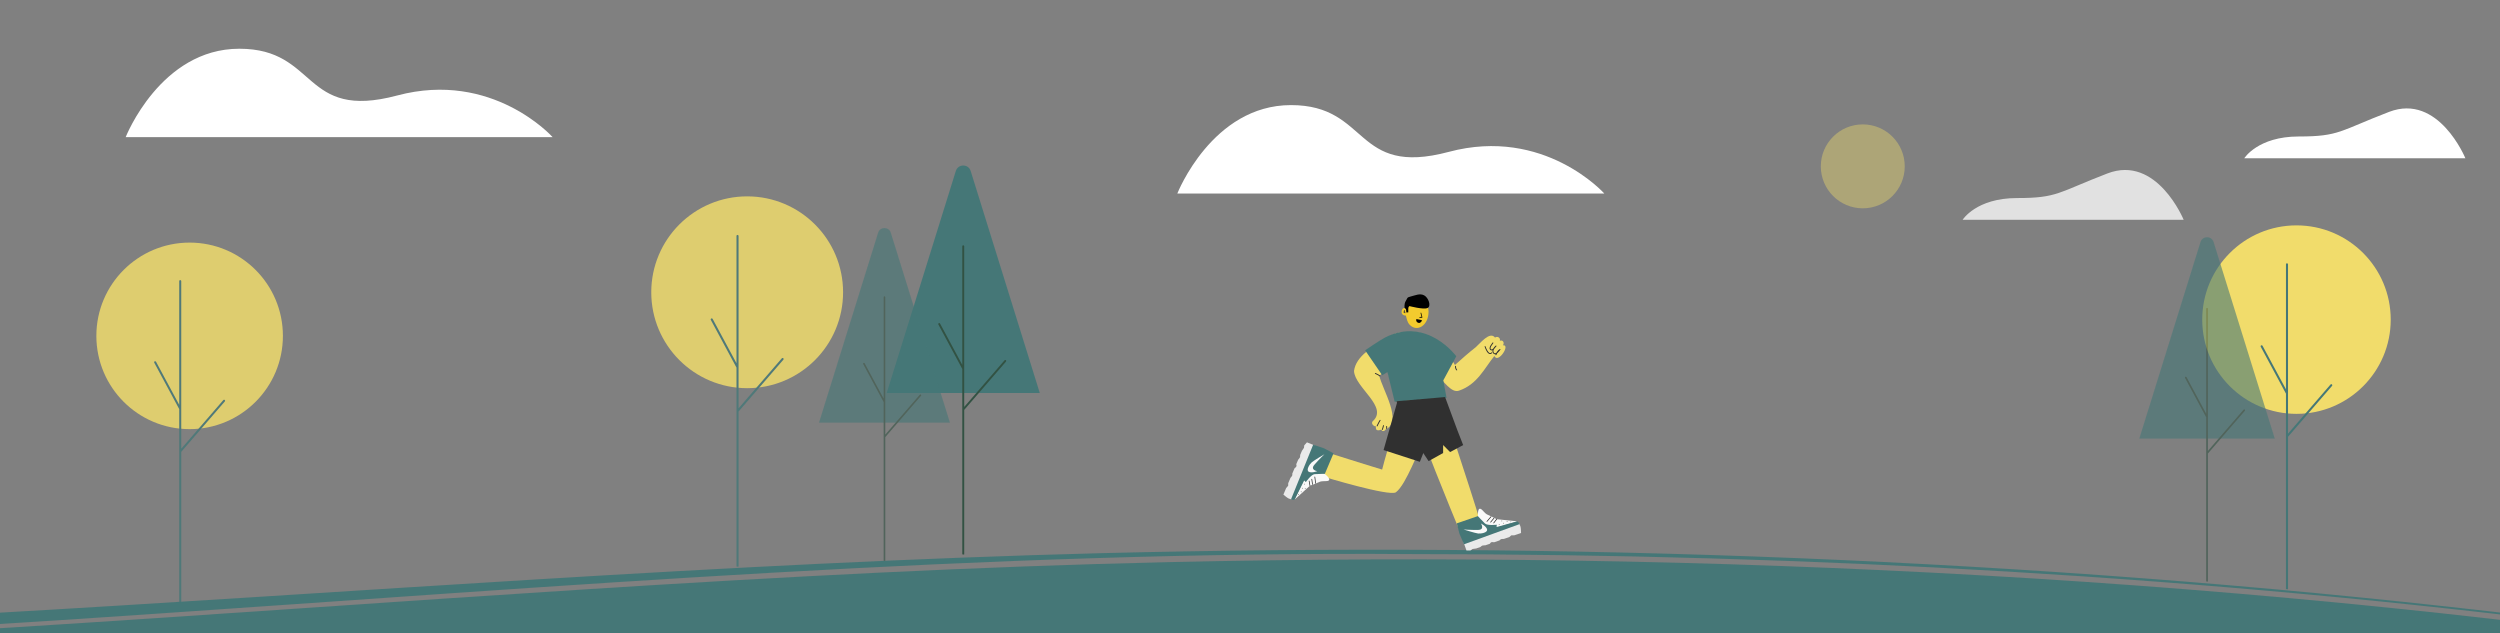 <?xml version="1.0" encoding="UTF-8"?>
<svg id="Background" xmlns="http://www.w3.org/2000/svg" viewBox="0 0 2410.86 610.71">
  <rect x="0" y="0" width="2410.86" height="610.71" fill="#808080" stroke="none"/>
  <defs>
    <style>
      .cls-1, .cls-2 {
        fill: #f1dc6b;
      }

      .cls-3 {
        fill: #eaeaea;
      }

      .cls-4 {
        fill: #f3cb2e;
      }

      .cls-5 {
        fill: #325243;
      }

      .cls-6, .cls-7 {
        fill: #303030;
      }

      .cls-8 {
        fill: #cd9595;
      }

      .cls-9, .cls-10 {
        fill: #457777;
      }

      .cls-11 {
        opacity: .76;
      }

      .cls-11, .cls-12, .cls-10, .cls-7, .cls-13, .cls-14 {
        fill-rule: evenodd;
      }

      .cls-11, .cls-13 {
        fill: #fff;
      }

      .cls-15 {
        opacity: .6;
      }

      .cls-16 {
        opacity: .83;
      }

      .cls-12 {
        fill: #f9f9f9;
      }

      .cls-2 {
        opacity: .4;
      }
    </style>
  </defs>
  <g id="Color">
    <path class="cls-9" d="M2698.6,680.31c.26,11.14,.5,22.25-.13,33.4-1.85,18.48-6.42,36.55-9.63,54.75,0,0-.12,.69-.12,.69,0,0-.7,0-.7,0-430.55,.31-1018.61,1.8-1449.05,3.69-734.34,3.11-1682.41,8.74-2415.08,10.78,0,0-20.4,.07-20.4,.07,0,0,8.22-18.75,8.22-18.75,0,0,68-155.17,68-155.17,0,0,3.8-8.66,3.8-8.66,0,0,9.5,.53,9.5,.53,0,0,2.11,.12,2.11,.12,0,0,13.02,.73,13.02,.73,0,0-.14,13.12-.14,13.12,0,0-.05,4.39-.05,4.39,0,0-12.6-13.83-12.6-13.83,36.81,2.8,73.64,5.26,110.49,7.43,110.6,6.38,221.36,9.5,332.14,10.34,36.94,.3,73.88,.26,110.82,.06,18.36-.05,39.05-.78,56.73,.83,75.17,5.59,143.61,40.25,216.61,51.19,17.55,2.59,35.16,3.71,52.7,3.05,0,0,1.11,28.65,1.11,28.65-222.78,9.04-443.76-26.9-663.6-56.5-73.08-9.76-146.19-18.57-219.46-24.93,0,0,1.93-25.94,1.93-25.94,723.1,48.46,1444.62-48.3,2167.17-66.92,447.15-11.1,895.3,5.13,1339.77,56.19,64.14,7.42,130.47,15.78,194.44,24.66,28.92,4.11,67.5,9.62,96.98,14.1,0,0,.96,.15,.96,.15,.55,.11,.97,.43,1.25,.75,1.34,1.71,1.52,3.77,1.9,5.76,1.76,15.06,.72,30.21,1.31,45.28h0Zm-1.6,.05c-.29-10.07-.16-20.12-.37-30.15-.2-6.18-.13-12.52-1.74-18.46-.19-.54-.43-1.07-.71-1.38-.14-.15-.26-.22-.33-.23,0,0-.9-.14-.9-.14-61.55-9.26-124.87-18.09-186.62-25.94-378.84-48.12-760.92-69.67-1142.73-69.71-821.9-6.66-1653.24,138.49-2469.49,77.56,147.25,12.19,293.29,35.11,439.77,53.73,146.32,18.66,293.87,32.05,441.47,26.18,0,0,.12,3.15,.12,3.15-37.22,1.55-74.3-5.07-110.05-14.9-53.48-14.64-105.6-35.01-161.18-39.37-24.15-1.79-33.24-.73-55.34-.81-185.06,1.06-370.23-3.98-554.74-18.6,0,0-1.38-.11-1.38-.11,0,0,.02-1.38,.02-1.38,0,0,.06-4.39,.06-4.39,0,0,1.39,1.49,1.39,1.49,0,0-2.11-.12-2.11-.12,0,0,1.44-.88,1.44-.88,0,0-68.36,155.01-68.36,155.01-9.52-5.26,3867.77-2.65,3862-2.73,3.23-18.24,7.77-36.19,9.64-54.59,.6-11.03,.43-22.17,.15-33.22h0Z"/>
    <path class="cls-9" d="M2697.8,686.46c.46,15.47,.22,30-.21,34.07-1.9,18.01-6.42,36.06-9.57,53.91l-3864.13,2,68.33-155.02,2.11,.12c-.02,1.15-.03,2.61-.06,4.39,194.3,15.42,388.68,20.07,583.1,18.3,108.34-.98,189.68,59.47,298.03,55.27-303.05,11.74-578.97-54.8-881.42-80.07,743.56,48.26,1487.69-60.41,2232.62-77.33,522.93-11.88,1050.19,15,1567.35,93.34,4.58,.7,3.21,30.02,3.84,51.01Z"/>
  </g>
  <g id="Layer_14" data-name="Layer 14">
    <path id="Cloud" class="cls-13" d="M1135.36,186.61h411.73s-57.86-64.73-149.91-40.17c-92.05,24.56-76.13-45.09-152.23-45.09s-109.59,85.25-109.59,85.25Z"/>
    <path id="Cloud-2" data-name="Cloud" class="cls-13" d="M121.2,132.26h411.73s-57.86-64.73-149.91-40.17c-92.05,24.56-76.13-45.09-152.23-45.09s-109.59,85.25-109.59,85.25Z"/>
    <path id="Cloud_2" data-name="Cloud 2" class="cls-11" d="M1892.61,211.98h213.21s-25.87-63.01-73.54-44.73c-47.66,18.28-47.81,23.74-87.21,23.74s-52.46,20.99-52.46,20.99Z"/>
    <path id="Cloud_2-2" data-name="Cloud 2" class="cls-13" d="M2164.26,152.61h213.21s-25.87-63.01-73.54-44.73c-47.66,18.28-47.81,23.74-87.21,23.74s-52.46,20.99-52.46,20.99Z"/>
    <circle id="Sun" class="cls-2" cx="1796.36" cy="160.42" r="40.47"/>
    <g id="Tree">
      <g id="Tree_Round_Tree" data-name="Tree/Round Tree">
        <g id="Group">
          <circle id="Oval" class="cls-1" cx="2214.6" cy="308.22" r="90.88"/>
          <path id="Combined_Shape" data-name="Combined Shape" class="cls-9" d="M2205.46,253.89c.51,0,.92,.38,.98,.87v.12s0,163.3,0,163.3l40.99-47.38c.36-.41,.98-.46,1.39-.1,.38,.33,.45,.89,.18,1.3l-.08,.1-42.48,49.11v146.82c0,.55-1.98,0-1.98,0v-188.43l-24.33-45.22c-.26-.48-.08-1.08,.4-1.34,.45-.24,.99-.1,1.28,.3l.06,.1,22.59,41.99v-120.55c0-.55,.44-.99,.99-.99Z"/>
        </g>
      </g>
    </g>
    <g id="Tree-2" data-name="Tree" class="cls-16">
      <g id="Tree_Round_Tree-2" data-name="Tree/Round Tree">
        <g id="Group-2" data-name="Group">
          <circle id="Oval-2" data-name="Oval" class="cls-1" cx="720.53" cy="281.85" r="92.49"/>
          <path id="Combined_Shape-2" data-name="Combined Shape" class="cls-9" d="M711.23,226.56c.52,0,.94,.39,1,.89v.12s0,166.19,0,166.19l41.71-48.22c.36-.42,1-.47,1.42-.1,.39,.34,.46,.9,.18,1.32l-.08,.1-43.23,49.98v149.41c0,.56-2.01,0-2.01,0v-191.75l-24.76-46.02c-.26-.49-.08-1.1,.41-1.36,.45-.24,1.01-.1,1.3,.31l.06,.1,22.99,42.73v-122.68c0-.56,.45-1.01,1.01-1.01Z"/>
        </g>
      </g>
    </g>
    <g id="Tree-3" data-name="Tree" class="cls-16">
      <g id="Tree_Round_Tree-3" data-name="Tree/Round Tree">
        <g id="Group-3" data-name="Group">
          <circle id="Oval-3" data-name="Oval" class="cls-1" cx="182.87" cy="323.89" r="89.95"/>
          <path id="Combined_Shape-3" data-name="Combined Shape" class="cls-9" d="M173.82,270.11c.5,0,.91,.38,.97,.86v.11s0,161.64,0,161.64l40.57-46.9c.35-.41,.97-.45,1.38-.1,.38,.33,.44,.88,.17,1.28l-.07,.1-42.05,48.61v145.32c0,.54-1.96,0-1.96,0v-186.51l-24.08-44.76c-.26-.48-.08-1.07,.4-1.32,.44-.24,.98-.1,1.26,.3l.06,.1,22.36,41.56v-119.32c0-.54,.44-.98,.98-.98Z"/>
        </g>
      </g>
    </g>
    <g id="Tree-4" data-name="Tree">
      <g id="Tree_Pine_Tree" data-name="Tree/Pine Tree">
        <g id="Group-4" data-name="Group">
          <path id="Triangle" class="cls-9" d="M921.75,164.88c2.19-7.03,12.13-7.03,14.32,0l66.64,214.11h-147.61l66.64-214.11Z"/>
          <path id="Combined_Shape-4" data-name="Combined Shape" class="cls-5" d="M928.91,236.54c.48,0,.88,.36,.93,.83v.11s0,154.93,0,154.93l38.89-44.96c.34-.39,.93-.43,1.32-.1,.36,.31,.43,.84,.17,1.23l-.07,.09-40.31,46.6v139.29c0,.52-1.87,0-1.87,0v-178.77l-23.08-42.9c-.25-.46-.07-1.02,.38-1.27,.42-.23,.94-.1,1.21,.29l.06,.09,21.43,39.84v-114.37c0-.52,.42-.94,.94-.94Z"/>
        </g>
      </g>
    </g>
    <g id="Tree-5" data-name="Tree" class="cls-15">
      <g id="Tree_Pine_Tree-2" data-name="Tree/Pine Tree">
        <g id="Group-5" data-name="Group">
          <path id="Triangle-2" data-name="Triangle" class="cls-9" d="M2122.02,233.44c1.94-6.22,10.74-6.22,12.67,0l58.99,189.53h-130.66l58.99-189.53Z"/>
          <path id="Combined_Shape-5" data-name="Combined Shape" class="cls-5" d="M2128.36,296.86c.43,0,.78,.32,.82,.73v.1s0,137.14,0,137.14l34.42-39.79c.3-.35,.82-.38,1.17-.09,.32,.28,.38,.74,.15,1.09l-.06,.08-35.68,41.25v123.3c0,.46-1.66,0-1.66,0v-158.24l-20.43-37.98c-.22-.4-.07-.91,.34-1.12,.37-.2,.83-.09,1.07,.25l.05,.08,18.97,35.26v-101.24c0-.46,.37-.83,.83-.83Z"/>
        </g>
      </g>
    </g>
    <g id="Tree-6" data-name="Tree" class="cls-15">
      <g id="Tree_Pine_Tree-3" data-name="Tree/Pine Tree">
        <g id="Group-6" data-name="Group">
          <path id="Triangle-3" data-name="Triangle" class="cls-9" d="M846.8,224.42c1.87-6.01,10.38-6.01,12.25,0l57.02,183.18h-126.28l57.02-183.18Z"/>
          <path id="Combined_Shape-6" data-name="Combined Shape" class="cls-5" d="M852.93,285.73c.41,0,.75,.31,.8,.71v.09s0,132.55,0,132.55l33.27-38.46c.29-.34,.8-.37,1.13-.08,.31,.27,.36,.72,.14,1.05l-.06,.08-34.48,39.86v119.17c0,.44-1.6,0-1.6,0v-152.95l-19.75-36.71c-.21-.39-.06-.88,.33-1.09,.36-.19,.81-.08,1.04,.25l.05,.08,18.34,34.08v-97.85c0-.44,.36-.8,.8-.8Z"/>
        </g>
      </g>
    </g>
    <g id="Master_Character_Playing_Sports" data-name="Master/Character/Playing Sports">
      <g id="Full_Body_Sports" data-name="Full Body Sports">
        <g id="Full_Body_Sports_Running" data-name="Full Body Sports/Running">
          <path id="Path" class="cls-1" d="M1451.77,516.94s-12.17-4.65-22.97-9.18c-14.72-50.71-32.95-95.79-42.79-145.48,6.16,4.76,13.4,17,20.85,14.48,17.95-6.07,24.59-21.7,34.23-33.46,3.49,7.89,16.02-11.31,8.23-10.33,1.8-2.32-.03-5.59-2.98-4.33,.95-2.77-2.32-4.89-4.63-3.1-5.02-6.58-14.65,5.96-18.61,9.3-6.93,5.42-13.56,11.28-20.03,17.14-2.54-4.36-7.57-13-10.76-16.86-4.46-5.4-18.69-14.67-28.37-15.03-14.79,0-17.84,.72-24.79,4.91-15.4,9.29-31.49,18.28-33.42,32.71,.66,16.06,33.84,34.78,17.86,48.68-1.76,2.5,1.85,5.22,3.42,4.74-.08,.46-.5,.95,0,2.64,.5,1.69,3.54,1.37,5.06,.44,.95,2.53,3.19,1.64,4.53-.44,16.16-7.28-3.42-38.04-6.46-51.32,2.69-1.87,5.09-5.83,7.69-8.06,1.46,13.53,8.84,25.51,10.51,38.87-1.28,7-.91,9.74-4.04,17.88-4.01,16.26-8.47,29.63-11.45,41.7-16.82-4.99-67.31-21.09-67.31-21.09l-14.99,34.78,25.2-6.99s64.46,19.59,70.41,15.16c9.97-7.43,22-41.86,26.99-49.38,10.67,29.82,42.07,105.17,42.07,105.17l36.55-13.55Z"/>
          <path id="Path-2" data-name="Path" class="cls-8" d="M1398.39,420.85c-.22-.55-.43-1.11-.65-1.66,.23,.58,.47,1.16,.7,1.74-.02-.03-.03-.06-.05-.09Z"/>
          <path id="Path_2" data-name="Path 2" class="cls-8" d="M1423.28,529.12s-.05-.02-.07-.02c1.04,.28,2.1,.51,3.14,.7-1.05,.01-2.06-.32-3.07-.67Z"/>
          <path id="Tshirt" class="cls-9" d="M1391.85,366.77l12.52-23.21s-28.39-38.75-68.68-18.09c-5.09,2.61-19.25,12.34-19.25,12.34l16.5,24.06,5.01-3.05,7,28.62,50.01-3.84-3.11-16.83Z"/>
          <path id="Path_3" data-name="Path 3" class="cls-6" d="M1347.45,387.53l-13.21,46.47,34.99,11.35,24.32-61.76-46.1,3.93Z"/>
          <path id="Path_4" data-name="Path 4" class="cls-6" d="M1377.64,444.66l14.02-7.79,.02-7.7,6.69,6.76,12.63-6.7-5.45-13.96-11.99-32.37-46.76,4s2.41,11.72,7.8,21.5c6.3,11.42,23.04,36.25,23.04,36.25Z"/>
          <path id="Lines" class="cls-7" d="M1446.28,336.66c-1.02,.54-1.82,1.43-2.49,2.35-.27,.36-.51,.75-.74,1.15-.21,.16-.44,.3-.68,.41-.76,.35-1.41,.1-1.86-.59-.63-.95-.38-2.1,.11-3.04,.07-.14,.14-.28,.22-.41,.36-.39,.68-.81,1-1.22l.06-.08,.06-.07s.07-.1,.11-.15h0c.28-.37,.57-.75,.93-1.05,.43-.38-.19-.99-.63-.63-.1,.08-.19,.17-.28,.25-.74,.7-1.54,1.59-2.1,2.58-.42,.44-.92,.84-1.48,.87-.79,.04-1.23-.69-1.14-1.39,.11-.91,.65-1.77,1.13-2.52,.24-.37,.5-.73,.76-1.08h0s0,0,0,0h0c.28-.38,.55-.76,.8-1.16,.31-.48-.46-.93-.77-.45-.26,.41-.56,.83-.87,1.24h0c-.89,1.21-1.8,2.47-1.95,3.97-.1,.99,.45,1.87,1.41,2.19,.52,.17,1.01,.09,1.47-.12-.19,.77-.17,1.56,.18,2.31,.43,.95,1.33,1.73,2.41,1.59,.15-.02,.29-.05,.43-.1-.08,.18-.16,.37-.23,.56-.19,.54,.64,.75,.85,.23,.22-.54,.47-1.06,.76-1.57,.27-.22,.53-.46,.77-.7,.53-.53,1-1.1,1.47-1.68,.28-.34,.55-.68,.84-1.01,.34-.37-.07-.94-.53-.69Zm-115.47,68.27c-.35,.18-.6,.63-.81,1.01-.04,.08-.09,.15-.13,.22-.28,.48-.55,.97-.8,1.47-.22,.42-.43,.85-.64,1.28h0c-.27,.54-.53,1.08-.81,1.62-.26,.5,.5,.95,.77,.45,.28-.53,.54-1.06,.8-1.6h0c.21-.42,.41-.84,.63-1.26,.24-.47,.49-.94,.75-1.4,.13-.23,.27-.46,.42-.69,.02-.04,.05-.08,.08-.12,.12-.18,.25-.37,.28-.57,.05-.31-.24-.57-.54-.42Zm3.08,5.17c-.27,.46-.39,1-.51,1.53-.03,.15-.06,.29-.1,.43-.16,.64-.33,1.3-.6,1.9-.1,.22-.06,.48,.16,.61,.19,.11,.51,.06,.61-.16,.29-.66,.5-1.35,.67-2.04,.04-.15,.07-.3,.11-.45h0c.04-.18,.09-.37,.13-.54l.02-.06v-.04s.03-.06,.03-.06c.08-.31,.16-.61,.19-.92,.04-.39-.52-.5-.71-.19Zm3.2,.68c.22-.07,.5,.08,.55,.31,.08,.4,.11,.82,.06,1.23-.05,.44-.16,.87-.46,1.22-.11,.12-.31,.13-.45,.06-.15-.08-.2-.26-.17-.42,.02-.1,.04-.2,.06-.29,.02-.07,.03-.13,.05-.2l.05-.24s.02-.08,.02-.12h0s0-.02,0-.02c0,0,0-.01,0-.02,.02-.17,.03-.33,.02-.5,0-.09,0-.18-.02-.27,0,0,0,0,0-.01h0s0,0,0,0h0s0-.01,0-.01h0s0-.06-.01-.08h0s0-.05-.01-.07c-.04-.24,.07-.47,.31-.55Zm100.42-70.36c.25-.1,.52-.33,.74-.54,.4-.41,1.03,.22,.63,.63-.6,.61-1.39,1.03-2.27,.87-1.5-.27-2.52-1.89-3.2-3.11-.7-1.25-1.26-2.59-1.72-3.95-.19-.54,.67-.77,.86-.24,.2,.58,.41,1.15,.65,1.71,.57,1.33,1.23,2.73,2.22,3.81,.4,.43,.85,.82,1.41,.91,.19,.03,.45,0,.69-.09Zm-110.29,19.63h0c-.23-.11-.46-.22-.69-.32-.22-.1-.48-.06-.61,.16-.11,.19-.06,.5,.16,.61,.14,.07,.29,.14,.43,.2h0c1.4,.66,2.78,1.32,4.05,2.23,.4,.29,.94-.38,.54-.69-1.18-.92-2.53-1.55-3.88-2.18Zm77.71-3.77c.09,.13,.18,.25,.26,.39,.18,.31-.19,.74-.52,.52-.6-.41-.98-1.16-1.21-1.83-.24-.69-.31-1.43-.26-2.16,.02-.24,.19-.44,.45-.44,.23,0,.46,.21,.45,.44-.05,.64,0,1.26,.21,1.87,.09,.28,.22,.55,.37,.81,.08,.14,.17,.27,.27,.4Z"/>
          <g id="Shoe">
            <path id="Path_5" data-name="Path 5" class="cls-3" d="M1466.26,507.81c.45,1.3,.57,6.16,.57,6.16l-6.51,2.25-2.94,.06-1.82,1.59-5.36,1.85s-1.75-.09-2.52,.17c-.76,.26-1.66,1.27-1.66,1.27l-5.23,1.81s-1.75-.38-2.56-.1c-.81,.28-1.45,1.48-1.45,1.48l-4.52,1.56s-1.86-.08-2.67,.2-1.96,1.4-1.96,1.4l-4.11,1.42-3.52,.49-1.89,1.39-3.94,.03-2.86-8.01,53.5-18.31c.16,.29,1.01,2,1.45,3.3Z"/>
            <path id="Path-3" data-name="Path" class="cls-12" d="M1426.63,490.71c-2.27,1.11-1.06,10.6-1.06,10.6,0,0,2.67,5.78,5.56,7.02,2.9,1.24,11.58,.61,11.58,.61l20.54-6.19-19.9-2.07s-6.78-3.59-8.19-4.05c-3.99-1.31-6.26-7.02-8.53-5.92Z"/>
            <path id="Path_6" data-name="Path 6" class="cls-10" d="M1465.52,505.39l-53.72,19.49-4.38-10.13-2.56-10.05,20.32-7s4.44,4.78,6.83,7.1c2.39,2.32,11.38,1.19,11.38,1.19l-.14,2.25,19.99-5.49c.1,.08,.2,.15,.3,.24,.72,.6,1.37,1.35,1.93,2.31,.02,.03,.03,.06,.05,.09Z"/>
            <path id="simbol" class="cls-12" d="M1428.16,504.84s4,6.06-2.82,6.18c-6.83,.13-13.94-.41-13.94-.41,0,0,11.35,3.59,14.08,3.88,2.74,.29,9.16-.8,8.59-3.89-.57-3.09-5.92-5.76-5.92-5.76Z"/>
            <path id="Laces" class="cls-7" d="M1437.61,497.99l.03-.03c.13-.12,.33-.13,.46,0,.15,.13,.16,.35,.04,.49l-3.97,4.64-.03,.03c-.13,.12-.33,.13-.46,0-.15-.13-.16-.35-.04-.49l3.97-4.64Zm2.87,1.44l-.03,.03-3.25,3.87c-.12,.15-.1,.37,.04,.49,.14,.12,.34,.11,.46-.01l.03-.03,3.25-3.87c.12-.15,.1-.37-.04-.49-.13-.11-.31-.11-.43-.01l-.03,.03Zm2.55,1.03l-.03,.03-2.84,3.64c-.12,.15-.09,.37,.06,.49,.14,.11,.34,.09,.46-.03l.03-.03,2.84-3.64c.12-.15,.09-.37-.06-.49-.14-.11-.34-.09-.46,.03Z"/>
            <g id="dots">
              <circle id="Oval-4" data-name="Oval" class="cls-6" cx="1453.35" cy="503.02" r=".35"/>
              <circle id="Oval_2" data-name="Oval 2" class="cls-6" cx="1456.98" cy="503.29" r=".35"/>
              <circle id="Oval_3" data-name="Oval 3" class="cls-6" cx="1450.01" cy="504.54" r=".35"/>
              <circle id="Oval_4" data-name="Oval 4" class="cls-6" cx="1448.28" cy="502.38" r=".35"/>
              <circle id="Oval_5" data-name="Oval 5" class="cls-6" cx="1445.72" cy="505.65" r=".35"/>
            </g>
          </g>
          <g id="Shoe_2" data-name="Shoe 2">
            <path id="Path_7" data-name="Path 7" class="cls-3" d="M1242.59,480.68c-1.27-.54-4.96-3.7-4.96-3.7l2.68-6.34,1.93-2.23,.04-2.41,2.21-5.23s1.24-1.24,1.56-1.99c.31-.74,.17-2.08,.17-2.08l2.16-5.1s1.45-1.04,1.78-1.84c.33-.79-.13-2.07-.13-2.07l1.87-4.41s1.3-1.33,1.64-2.12c.34-.8,.27-2.39,.27-2.39l1.69-4,2-2.94,.24-2.33,2.62-2.95,7.87,3.24-22.19,52.01c-.33-.07-2.16-.59-3.42-1.13Z"/>
            <path id="Path__2" data-name="Path _2" class="cls-12" d="M1281.82,462.67c.7-2.42-7.16-7.88-7.16-7.88,0,0-6.08-1.88-8.94-.56-2.86,1.32-8.2,8.2-8.2,8.2l-9.14,19.4,14.85-13.41s7.21-2.63,8.49-3.37c3.64-2.09,9.41,.04,10.11-2.38Z"/>
            <path id="Path_8" data-name="Path 8" class="cls-10" d="M1244.89,481.76l21.46-52.96,10.46,3.52,9.19,4.82-8.4,19.79s-6.53,.1-9.85,.33c-3.32,.23-8.5,7.66-8.5,7.66l-1.58-1.61-9.29,18.53c-.12,.02-.25,.05-.37,.06-.92,.13-1.93,.12-3.01-.11-.03,0-.07-.01-.1-.02Z"/>
            <path id="simbol_2" data-name="simbol 2" class="cls-12" d="M1270.29,454.35s-7.18-1.08-2.71-6.23c4.47-5.16,9.63-10.08,9.63-10.08,0,0-10.26,6.03-12.31,7.87-2.05,1.84-5.54,7.34-2.86,8.99,2.68,1.65,8.24-.54,8.24-.54Z"/>
            <path id="Laces_2" data-name="Laces 2" class="cls-7" d="M1269.06,465.96v.04c0,.17-.12,.33-.3,.35-.19,.03-.37-.11-.39-.3l-.79-6.06v-.04c0-.17,.12-.33,.3-.35,.19-.03,.37,.11,.39,.3l.79,6.06Zm-2.99,1.17v-.04s-.71-5.01-.71-5.01c-.03-.19-.2-.32-.39-.3-.18,.02-.3,.18-.3,.35v.04s.71,5.01,.71,5.01c.03,.19,.2,.32,.39,.3,.16-.02,.28-.16,.3-.31v-.04Zm-2.47,1.21v-.04s-.81-4.54-.81-4.54c-.03-.19-.21-.32-.4-.28-.18,.03-.3,.19-.29,.36v.04s.81,4.54,.81,4.54c.03,.19,.21,.32,.4,.28,.18-.03,.3-.19,.29-.36Z"/>
            <g id="dots_2" data-name="dots 2">
              <circle id="Oval_6" data-name="Oval 6" class="cls-6" cx="1254.79" cy="474.3" r=".35"/>
              <circle id="Oval_7" data-name="Oval 7" class="cls-6" cx="1252.16" cy="476.81" r=".35"/>
              <circle id="Oval_8" data-name="Oval 8" class="cls-6" cx="1255.89" cy="470.8" r=".35"/>
              <circle id="Oval_9" data-name="Oval 9" class="cls-6" cx="1258.66" cy="470.95" r=".35"/>
              <circle id="Oval_10" data-name="Oval 10" class="cls-6" cx="1257.94" cy="466.86" r=".35"/>
            </g>
          </g>
        </g>
      </g>
      <g id="Head">
        <g id="Head_Short_Combed" data-name="Head/Short Combed">
          <path id="Path-4" data-name="Path" class="cls-4" d="M1351.55,300.93c.02-2.23,1.58-4.63,3.69-3.71,.14-.03,.29-.05,.43-.06,0-16.12,21.82-12.81,21.95,3.37,0,13.38-11.18,20.3-18.37,12.48-2.25-2.56-2.69-5.66-3.53-8.69-2.35,.09-3.96-1.24-4.17-3.39Z"/>
          <path id="hear" class="cls-7" d="M1354.49,299.15c-.07-.16-.25-.25-.42-.2-.18,.06-.29,.25-.23,.43l.38,1.28c-.18-.07-.37-.12-.59-.15h-.04c-.17,0-.33,.12-.35,.3-.03,.19,.11,.37,.3,.39,.52,.07,.86,.29,1.04,.65,.04,.08,.1,.13,.18,.17,.05,.02,.1,.03,.15,.03,.04,0,.08,0,.12-.02,.04-.02,.07-.04,.1-.06,.04-.03,.07-.08,.09-.12,.02-.05,.03-.1,.03-.15,0-.03,0-.06-.02-.09l-.72-2.41v-.04Z"/>
          <path id="Path-5" data-name="Path" class="cls-14" d="M1354.53,296.99s1.05,.67,1.34,1.41c.29,.74,.3,2.89,.3,2.89h1.89s.09-1.63,0-3.52,1.12-2.6,1.12-2.6c0,0,13.67,3.66,17.49,1.82,3.82-1.84,.8-10.03-3.32-12.19-4.12-2.16-8.56,.06-12.74,1.06-4.18,1-3.15,1.53-4.96,4.38-1.81,2.85-1.13,6.74-1.13,6.74Z"/>
        </g>
      </g>
      <g id="Expression">
        <g id="Expression_Happy" data-name="Expression/Happy">
          <path id="Mouth" d="M1371.2,308.86c-.06-.33-3.04-.63-4.91-1.13-.23-.06-.56,.08-.6,.34-.24,1.61,.69,3.06,2.52,3.38,1.56,.27,3.13-1.85,3-2.59Z"/>
          <path id="Nose" d="M1371.64,305.92c-.04-.17-.1-.34-.14-.52-.04-.17-.09-.35-.14-.52-.09-.33-.2-.67-.29-1-.2-.67-.39-1.35-.47-2.05-.02-.18-.14-.34-.34-.34-.17,0-.36,.16-.34,.34,.15,1.32,.65,2.54,.95,3.82-.29,0-.57,0-.85-.02-.38-.01-.83-.04-1.19,.12-.24,.11-.18,.52,.08,.58,.19,.04,.38,.03,.57,.04,.21,.01,.41,.02,.61,.03,.43,.02,.87,.02,1.3-.04,.2-.03,.3-.28,.25-.45Z"/>
        </g>
      </g>
    </g>
  </g>
</svg>